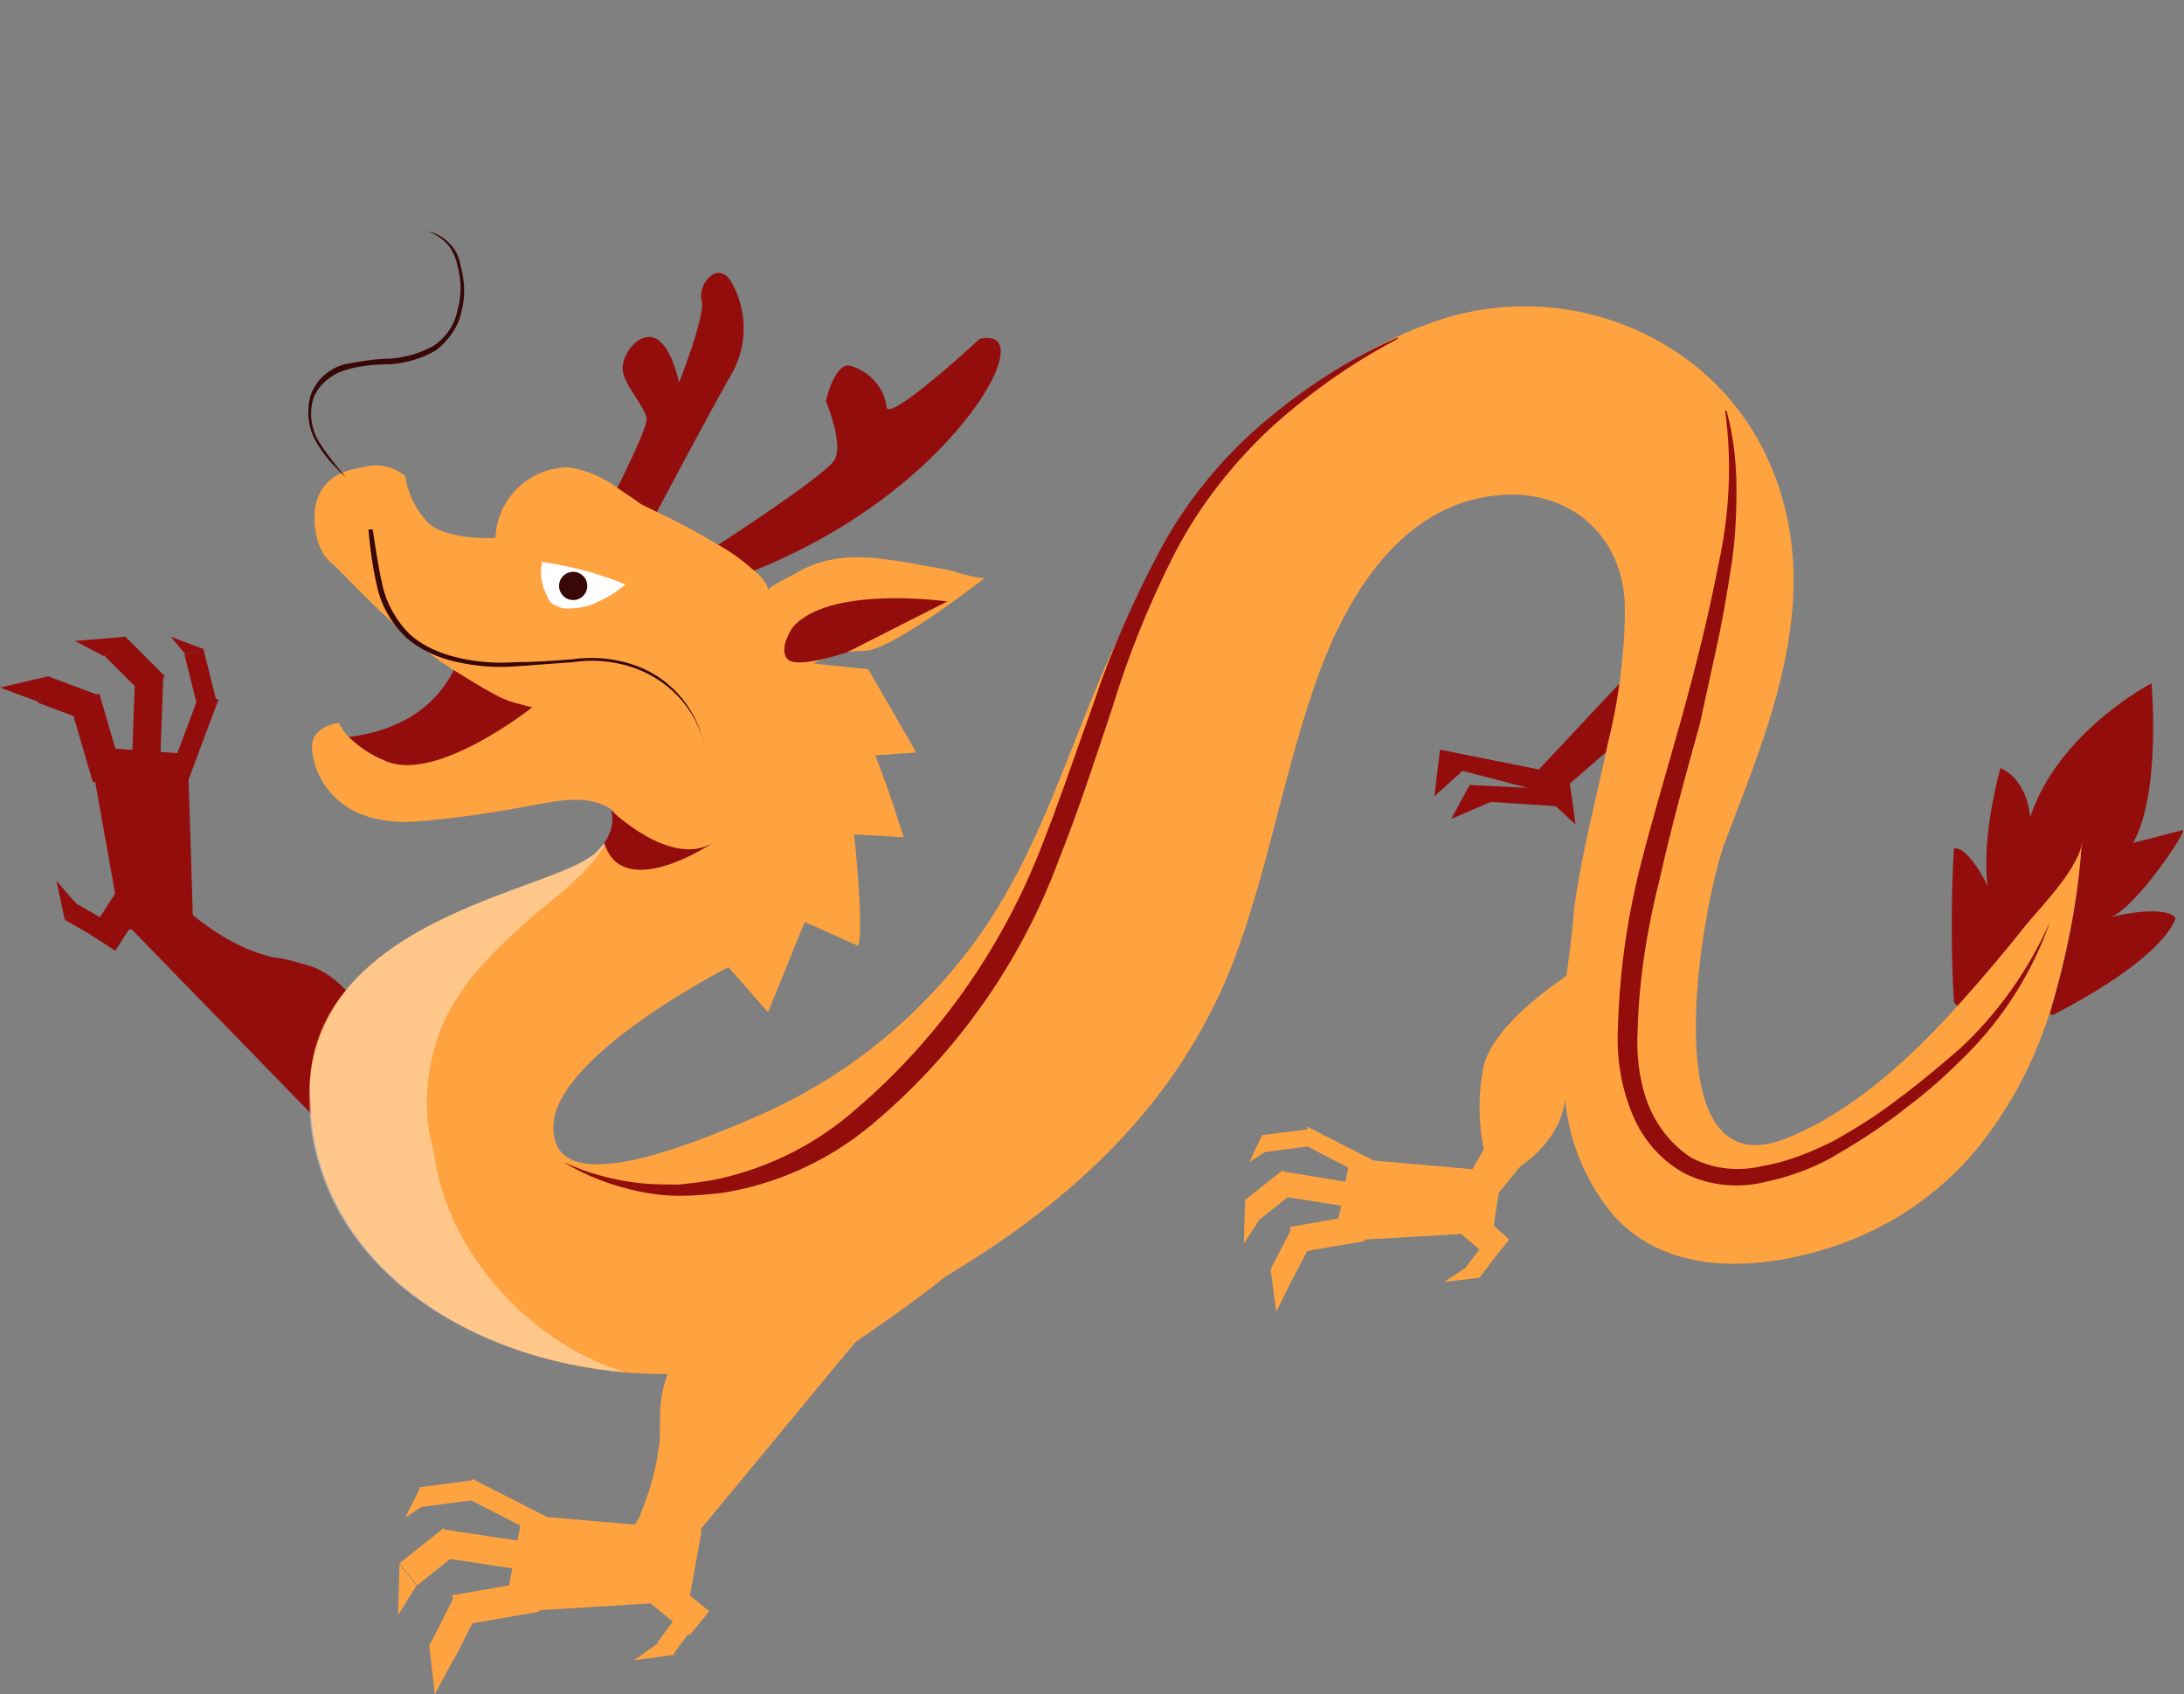 <?xml version="1.0" encoding="utf-8"?>
<!-- Generator: Adobe Illustrator 24.0.0, SVG Export Plug-In . SVG Version: 6.00 Build 0)  -->
<svg version="1.1" id="图层_1" xmlns="http://www.w3.org/2000/svg" xmlns:xlink="http://www.w3.org/1999/xlink" x="0px" y="0px"
	 viewBox="0 0 154.7 120" style="enable-background:new 0 0 154.7 120;" xml:space="preserve">
<rect x="0" y="0" width="154.7" height="120" fill="#808080" stroke="none"/>
<style type="text/css">
	.st0{fill:#930D0D;}
	.st1{fill:#FFA340;}
	.st2{fill:#380808;}
	.st3{opacity:0.39;fill:#FFFFFF;enable-background:new    ;}
	.st4{fill:#FFFFFF;}
</style>
<title>资源 95</title>
<g id="图层_2_1_">
	<g id="图层_1-2">
		<polygon class="st0" points="13.3,53.4 13.7,66.1 8.6,65.8 6.3,52.9 		"/>
		<path class="st0" d="M11.4,63c2.5,2,4.6,4,7.9,4.8c1,0.1,1.9,0.4,2.9,0.7c2.2,0.9,3.6,3.1,4.6,5.3c0.3,1,0.7,1.9,1.3,2.7
			c0.2,0.1,1.6,1,1.6,1.2l-2,7L9.3,65.8L11.4,63z"/>
		<rect x="10.4" y="51.7" transform="matrix(0.35 -0.937 0.937 0.35 -40.235 46.902)" class="st0" width="6.6" height="1.4"/>
		<rect x="13.5" y="46.1" transform="matrix(0.97 -0.243 0.243 0.97 -11.241 4.896)" class="st0" width="1.4" height="3.9"/>
		<rect x="6" y="63.6" transform="matrix(0.5 -0.866 0.866 0.5 -53.438 38.57)" class="st0" width="1.4" height="3.9"/>
		
			<rect x="7.6" y="49.6" transform="matrix(3.699245e-02 -0.999 0.999 3.699245e-02 -40.467 59.169)" class="st0" width="5.7" height="2"/>
		<rect x="8.6" y="45.2" transform="matrix(0.707 -0.707 0.707 0.707 -30.598 20.609)" class="st0" width="2" height="4"/>
		<rect x="3.9" y="47.5" transform="matrix(0.35 -0.937 0.937 0.35 -43.199 36.797)" class="st0" width="2" height="4"/>
		<rect x="5.7" y="49.3" transform="matrix(0.96 -0.281 0.281 0.96 -14.401 4.03)" class="st0" width="2.2" height="5.9"/>
		
			<rect x="5.7" y="62.9" transform="matrix(0.541 -0.841 0.841 0.541 -49.664 36.914)" class="st0" width="6.6" height="2.2"/>
		<polygon class="st0" points="14.5,46 12.1,45.1 13.1,46.3 		"/>
		<polygon class="st0" points="8.9,45.1 5.3,45.4 7.4,46.5 		"/>
		<polygon class="st0" points="3.4,47.9 0,48.7 2.7,49.7 		"/>
		<polygon class="st0" points="5.4,64 4,62.4 4.6,65.2 		"/>
		<polygon class="st1" points="37,107.3 49.7,108.4 48.8,113.4 35.7,114.2 		"/>
		<polygon class="st1" points="43.5,110.3 56,90.6 63.2,91.9 46.5,112.1 		"/>
		
			<rect x="35.4" y="103.5" transform="matrix(0.454 -0.891 0.891 0.454 -75.453 90.558)" class="st1" width="1.4" height="6.6"/>
		
			<rect x="29.8" y="105.1" transform="matrix(0.991 -0.132 0.132 0.991 -13.694 5.125)" class="st1" width="3.9" height="1.4"/>
		
			<rect x="46.4" y="114.5" transform="matrix(0.594 -0.804 0.804 0.594 -73.059 85.638)" class="st1" width="3.9" height="1.4"/>
		<rect x="32.9" y="107" transform="matrix(0.149 -0.989 0.989 0.149 -79.741 126.883)" class="st1" width="2" height="5.7"/>
		<rect x="28.5" y="109.3" transform="matrix(0.782 -0.623 0.623 0.782 -62.082 43.01)" class="st1" width="4" height="2"/>
		<rect x="30.2" y="114.2" transform="matrix(0.454 -0.891 0.891 0.454 -85.07 91.657)" class="st1" width="4" height="2"/>
		
			<rect x="32.2" y="112.5" transform="matrix(0.985 -0.171 0.171 0.985 -18.915 7.684)" class="st1" width="5.9" height="2.2"/>
		
			<rect x="45.9" y="109.5" transform="matrix(0.633 -0.774 0.774 0.633 -70.07 77.864)" class="st1" width="2.2" height="6.6"/>
		<polygon class="st1" points="29.8,105.3 28.7,107.5 29.9,106.7 		"/>
		<polygon class="st1" points="28.3,110.8 28.2,114.4 29.5,112.3 		"/>
		<polygon class="st1" points="30.4,116.5 30.8,120 32.2,117.4 		"/>
		<polygon class="st1" points="46.6,116.4 44.9,117.6 47.8,117.2 		"/>
		<path class="st0" d="M138.4,60.1c-0.2,3.6-0.2,7.2,0,10.9l0.3,0.3c1.8-2,3.4-3.9,4.9-5.8c1.1-1.3,3.8-4.1,3.9-5.9
			c0,0.3-0.1,0.6-0.1,0.9c-0.3,3.8-1.1,7.6-2.2,11.3l0.2,0.1c8.3-4.3,8.7-6.9,8.7-6.9c-0.8-0.9-4.1-0.2-4.7,0
			c1.8-0.5,5.7-6.4,5.2-6.2l-3.5,0.9c2-3.6,1.3-11.3,1.3-11.3s-6.6,3.4-8.6,9.5c0,0-0.1-2.6-2.1-3.5c0,0-1.4,4.9-0.9,8.4
			C140.8,62.7,139.4,59.9,138.4,60.1z"/>
		<path class="st0" d="M108.2,55.8l-4.1-0.2l-1.3,2.4l2.8-1.2l4.6,0.3l1.4,1.3l-0.4-2.9l3-2.6l0,0c0.3-1.6,0.7-3.2,0.9-4.9l-6.1,6.5
			l-7-1.4l-0.4,3.3l2-1.8L108.2,55.8z"/>
		<path class="st1" d="M110.9,77.4c-0.1,3.3-3.2,5.2-3.2,5.2l-2.6,3.2l-2.3-0.3l2.3-4.1c-0.4-2-0.4-4,0-5.9c0.7-3,5.6-6.2,5.9-6.4
			C110.7,71.8,110.7,74.6,110.9,77.4z"/>
		<path class="st0" d="M50.7,38.7c0.9,0.5,1.7,1.1,2.5,1.8c10.4-4.1,16-11,17.3-14.1S69.4,24,69.4,24s-6.6,6.1-6.6,4.8
			c-0.2-1.4-1.2-2.5-2.6-2.9c-1.1-0.2-1.7,2.5-1.7,2.5s1.3,3.1,0.6,4.2C58.3,33.8,50.7,38.7,50.7,38.7z"/>
		<path class="st0" d="M49.7,21.3c0.3,1-1.6,5.8-1.6,5.8s-0.5-2.5-1.6-3.1c-1.2-0.6-2.4,1-2.4,2.1c0,1.1,1.7,2.8,1.7,3.6
			s-2.2,5.1-2.2,5.1c0.9,0.6,1.6,1.1,1.6,1.1l1.2,0.6c0,0,3.7-7,5.3-9.8c1.3-2.1,1.3-4.8,0-6.9C50.7,18.5,49.4,20.2,49.7,21.3z"/>
		<path class="st0" d="M24.7,52.2c0.7,0.7,1.6,1.3,2.6,1.7c3.6,1.6,10.9-3.2,10.9-3.2c-0.5-2-4.1-3.7-5.4-5
			C32.7,45.7,32,51.3,24.7,52.2L24.7,52.2z"/>
		<path class="st1" d="M24.7,69.9c5.1-6,15.5-7.4,17.6-9.6c1-1,2.4-2.5,0.4-3.3c-1.7-0.7-3.6-0.2-5.3,0.1c-2.7,0.5-5.4,0.9-8.1,1.1
			c-5.9,0.3-7.2-3.8-7.2-5.3s1.9-1.7,1.9-1.7c0.2,0.4,0.4,0.7,0.7,1c0.7,0.7,1.6,1.3,2.6,1.7c3.6,1.6,10.4-3.8,10.4-3.8
			c-1.9-0.5-1.8-0.3-5.5-2.6c-4.2-2.6-8-7.1-8.8-7.7c-1.1-0.9-1.3-3.1-1-4.2c0.3-1.1,1.1-2.2,3.3-2.5c1-0.3,2.1-0.1,3,0.6
			c0.2,1.3,0.8,2.5,1.7,3.4c1.4,1.2,4.7,1,4.7,1c0.1-2.8,2.4-5,5.2-5c1.3,0.2,2.4,0.7,3.5,1.5c0.9,0.6,1.6,1.1,1.6,1.1l1.2,0.6
			c1.1,0.5,2.8,1.4,4.3,2.3c0.9,0.5,1.7,1.1,2.5,1.8c0.6,0.5,1,1,1,1.4c0-0.2,1.6-1,1.8-1.1c2.8-1.7,5.4-1.3,8.4-0.8
			c0.9,0.2,1.8,0.3,2.7,0.5c0.3,0.1,2.3,0.7,2.5,0.5c0,0-6.6,5.2-8.6,5.2c-1.2,0-2.5,0.3-3.6,0.9l3.9,0.4l3.4,5.9L62,53.5
			c0,0,1,2.5,2,5.8l-3.5-0.2c0,0,0.7,6.5,0.3,7.9L57,65.3l-2.6,6.4l-2.8-3.2c0,0-12.2,6.2-12.4,11.2S47,82,54,78.9
			c5.4-2.4,10.2-6.1,13.9-10.7c6.6-8,8.2-18.1,13.3-26.8C85.6,33.7,92.4,26.2,101,23c5.2-2,11-1.7,16,0.9c7.1,3.7,10.5,11,10,18.7
			c-0.4,6-2.7,11.5-4.8,17c-1.6,4.2-5.4,25,4.4,21c4.5-1.8,8.6-5.5,12.1-9.4c1.8-2,3.4-3.9,4.9-5.8c1.1-1.3,3.8-4.1,3.9-5.9
			c0,0.3-0.1,0.6-0.1,0.9c-0.3,3.8-1.1,7.6-2.2,11.3c-1.2,3.8-3.1,7.3-5.7,10.3c-2.8,3.1-6.3,5.3-10.3,6.5c-5,1.5-11.1,1.8-14.9-2.4
			c-2.1-2.5-3.3-5.6-3.5-8.9c-0.2-2.8-0.2-5.6,0.2-8.4c0.2-1.5,0.4-3,0.5-4.4c0.5-3.9,1.6-7.9,2.4-11.8c0.4-1.6,0.7-3.2,0.9-4.9
			c0.2-1.6,0.3-3.1,0.3-4.7c-0.1-5.2-4.1-8.5-9.2-7.9c-6.5,0.7-10.3,6.8-12.4,12.4C91.1,54,90,60.8,87.7,67.2
			c-3.8,10.6-11.5,17.7-20.7,23.2c-2.5,2-5.7,4.2-8.7,6.2c-1.2,0.3-2.4,0.6-3.6,0.8c-1.1,0.2-2.1,0.3-3.2,0.4c-1.3,0.1-2.7,0.1-4,0
			l0.6-0.5c-11.9,0.4-24-5.8-25.9-16.9c-0.1-0.8-0.2-1.5-0.2-2.3C21.7,75.1,22.7,72.2,24.7,69.9z"/>
		<path class="st0" d="M67.1,42.6c0,0-8.5-1.2-11,1.9c0,0-1,1.5-0.3,2.2s4.2-0.5,4.2-0.5L67.1,42.6z"/>
		<path class="st2" d="M24.5,33.8c-0.8-0.7-1.6-1.6-2.1-2.5c-0.6-1-0.7-2.2-0.4-3.3c0.4-1.1,1.3-1.9,2.4-2.2
			c1.1-0.2,2.2-0.4,3.3-0.4c1.1-0.1,2.1-0.4,3-0.9c0.9-0.6,1.5-1.5,1.7-2.5c0.3-1.1,0.3-2.1,0-3.2c-0.1-0.5-0.3-1-0.7-1.5
			c-0.4-0.4-0.8-0.7-1.4-0.9l0,0c0.6,0.1,1.1,0.4,1.5,0.8c0.4,0.4,0.7,0.9,0.8,1.5c0.3,1.1,0.4,2.2,0.1,3.3
			c-0.2,1.1-0.9,2.1-1.8,2.8c-1,0.6-2.1,0.9-3.2,1c-1.1,0-2.2,0.1-3.2,0.4c-1,0.3-1.9,1-2.3,2c-0.3,1-0.2,2.1,0.4,3.1
			C23.1,32.1,23.8,33,24.5,33.8L24.5,33.8z"/>
		<path class="st1" d="M46.8,99.4c-0.1,1,0,1.9-0.1,2.9c-0.2,1.6-0.6,3.1-1.2,4.6l-0.6,1.6c0.9,0.1,1.8-0.2,2.4-0.8
			c1.2-1,2.2-2.1,3.1-3.3c1.1-1.2,1.9-2.6,2.4-4.2c0.3-1.2,0.4-2.5,0.2-3.7c-0.1-0.8-0.3-2.8-0.9-3.4c-1.2-1-3.8,2.3-4.4,3.2
			C47.3,97.2,46.9,98.3,46.8,99.4z"/>
		<polygon class="st1" points="91.2,84.8 89.2,86.4 88.1,88.1 88.2,85 90.7,83 90.7,83 90.7,83 90.9,82.9 91,83 95.3,83.7 
			95.5,82.7 92.6,81.2 89.6,81.6 88.5,82.3 89.4,80.4 92.6,80 92.6,79.8 97.3,82.2 106.4,83 105.8,86.8 106.9,87.8 105.7,89.3 
			105.7,89.3 104.8,90.5 102.3,90.8 103.8,89.8 104.8,88.5 103.5,87.4 96.6,87.8 96.7,87.9 92.6,88.6 91.5,90.7 90.4,92.9 90,89.9 
			91.4,87.2 91.4,86.9 94.8,86.3 95,85.4 		"/>
		<path class="st2" d="M26.4,37.5c0.2,1.3,0.4,2.7,0.7,4c0.3,1.3,1,2.5,1.9,3.4c1,0.9,2.2,1.4,3.5,1.7c1.3,0.3,2.7,0.4,4,0.3
			c1.3,0,2.7-0.1,4-0.2c1.4-0.2,2.8-0.1,4.1,0.3c2.7,0.8,4.7,3,5.3,5.8l0,0c-0.6-2.7-2.7-4.8-5.3-5.6c-1.3-0.4-2.7-0.5-4-0.3
			c-1.4,0.1-2.7,0.2-4.1,0.3c-1.4,0.1-2.7,0-4.1-0.3c-1.4-0.3-2.7-0.9-3.7-1.8c-1-1-1.7-2.2-2-3.6c-0.3-1.3-0.5-2.7-0.6-4L26.4,37.5
			z"/>
		<path class="st0" d="M122.3,29.1c0.5,1.8,0.7,3.7,0.7,5.6c0,1.9-0.1,3.8-0.4,5.6c-0.3,1.9-0.6,3.7-1,5.5s-0.8,3.7-1.2,5.5
			c-1,3.6-2,7.2-2.8,10.8c-0.9,3.5-1.5,7.2-1.6,10.8c-0.1,1.8,0.1,3.6,0.7,5.2c0.6,1.6,1.7,3,3.1,3.9c1.5,0.8,3.3,1,5,0.6
			c1.8-0.3,3.5-1,5.1-1.8c1.6-0.9,3.2-1.9,4.6-3c1.5-1.1,2.9-2.3,4.3-3.5c2.7-2.5,4.9-5.6,6.4-9c-1.2,3.5-3.3,6.8-5.9,9.4
			c-1.3,1.3-2.7,2.6-4.2,3.7c-1.5,1.2-3,2.2-4.7,3.2c-1.6,1-3.4,1.7-5.3,2.1c-1.9,0.5-4,0.3-5.8-0.6c-1.8-1-3.1-2.6-3.8-4.5
			c-0.7-1.8-1-3.8-0.9-5.7c0.1-3.8,0.6-7.5,1.5-11.2c0.9-3.6,2-7.2,3-10.8s1.9-7.2,2.6-10.8c0.8-3.6,1-7.3,0.5-11L122.3,29.1z"/>
		<path class="st0" d="M39.9,82.3c1.7,0.8,3.6,1.3,5.4,1.5c0.9,0.1,1.9,0.1,2.8,0.1c0.9-0.1,1.9-0.2,2.8-0.4c3.6-0.8,7-2.5,9.8-5
			c5.7-4.9,10.1-11.1,12.9-18.1c1.4-3.5,2.6-7.1,3.9-10.7c1.2-3.6,2.8-7.2,4.6-10.6c1.8-3.4,4.3-6.5,7.2-9c2.9-2.5,6.1-4.6,9.7-6.2
			L99,24c-3.4,1.8-6.5,4-9.3,6.6c-2.7,2.6-5,5.6-6.7,9c-1.7,3.4-3.1,6.9-4.2,10.5c-1.2,3.6-2.4,7.3-3.8,10.8
			c-2.7,7.3-7.3,13.8-13.3,18.8c-3,2.5-6.7,4.2-10.6,4.8c-1,0.1-1.9,0.2-2.9,0.2c-1,0-1.9-0.1-2.9-0.3C43.4,84,41.5,83.3,39.9,82.3z
			"/>
		<path class="st3" d="M30.7,81.5c-0.5-1.8-0.6-3.7-0.3-5.5c0.7-5.1,4.1-8.3,7.8-11.5c1.3-1.1,3.9-3,4.8-5c-0.2,0.3-0.5,0.5-0.7,0.8
			c-2.2,2.2-12.5,3.6-17.6,9.6c-1.9,2.3-2.9,5.2-2.8,8.2c0,0.8,0.1,1.5,0.2,2.3c1.7,10,11.6,15.9,22.2,16.8
			C37.4,95.1,31.6,88.6,30.7,81.5z"/>
		<path class="st4" d="M38.8,42.3c0.1,0.3,0.3,0.5,0.6,0.6c0.2,0.1,0.4,0.2,0.7,0.2c0.8,0,1.6-0.1,2.3-0.5c0.7-0.3,1.3-0.7,1.9-1.2
			c-1.9-0.8-3.9-1.3-5.9-1.6C38.2,40.7,38.4,41.6,38.8,42.3z"/>
		<circle class="st2" cx="40.6" cy="41.5" r="1"/>
		<path class="st0" d="M43.3,57.4c0,0,4.2,4.1,7.2,2.3c0,0-6.4,4.3-7.7,0C43.3,59,43.5,58.2,43.3,57.4z"/>
	</g>
</g>
</svg>
